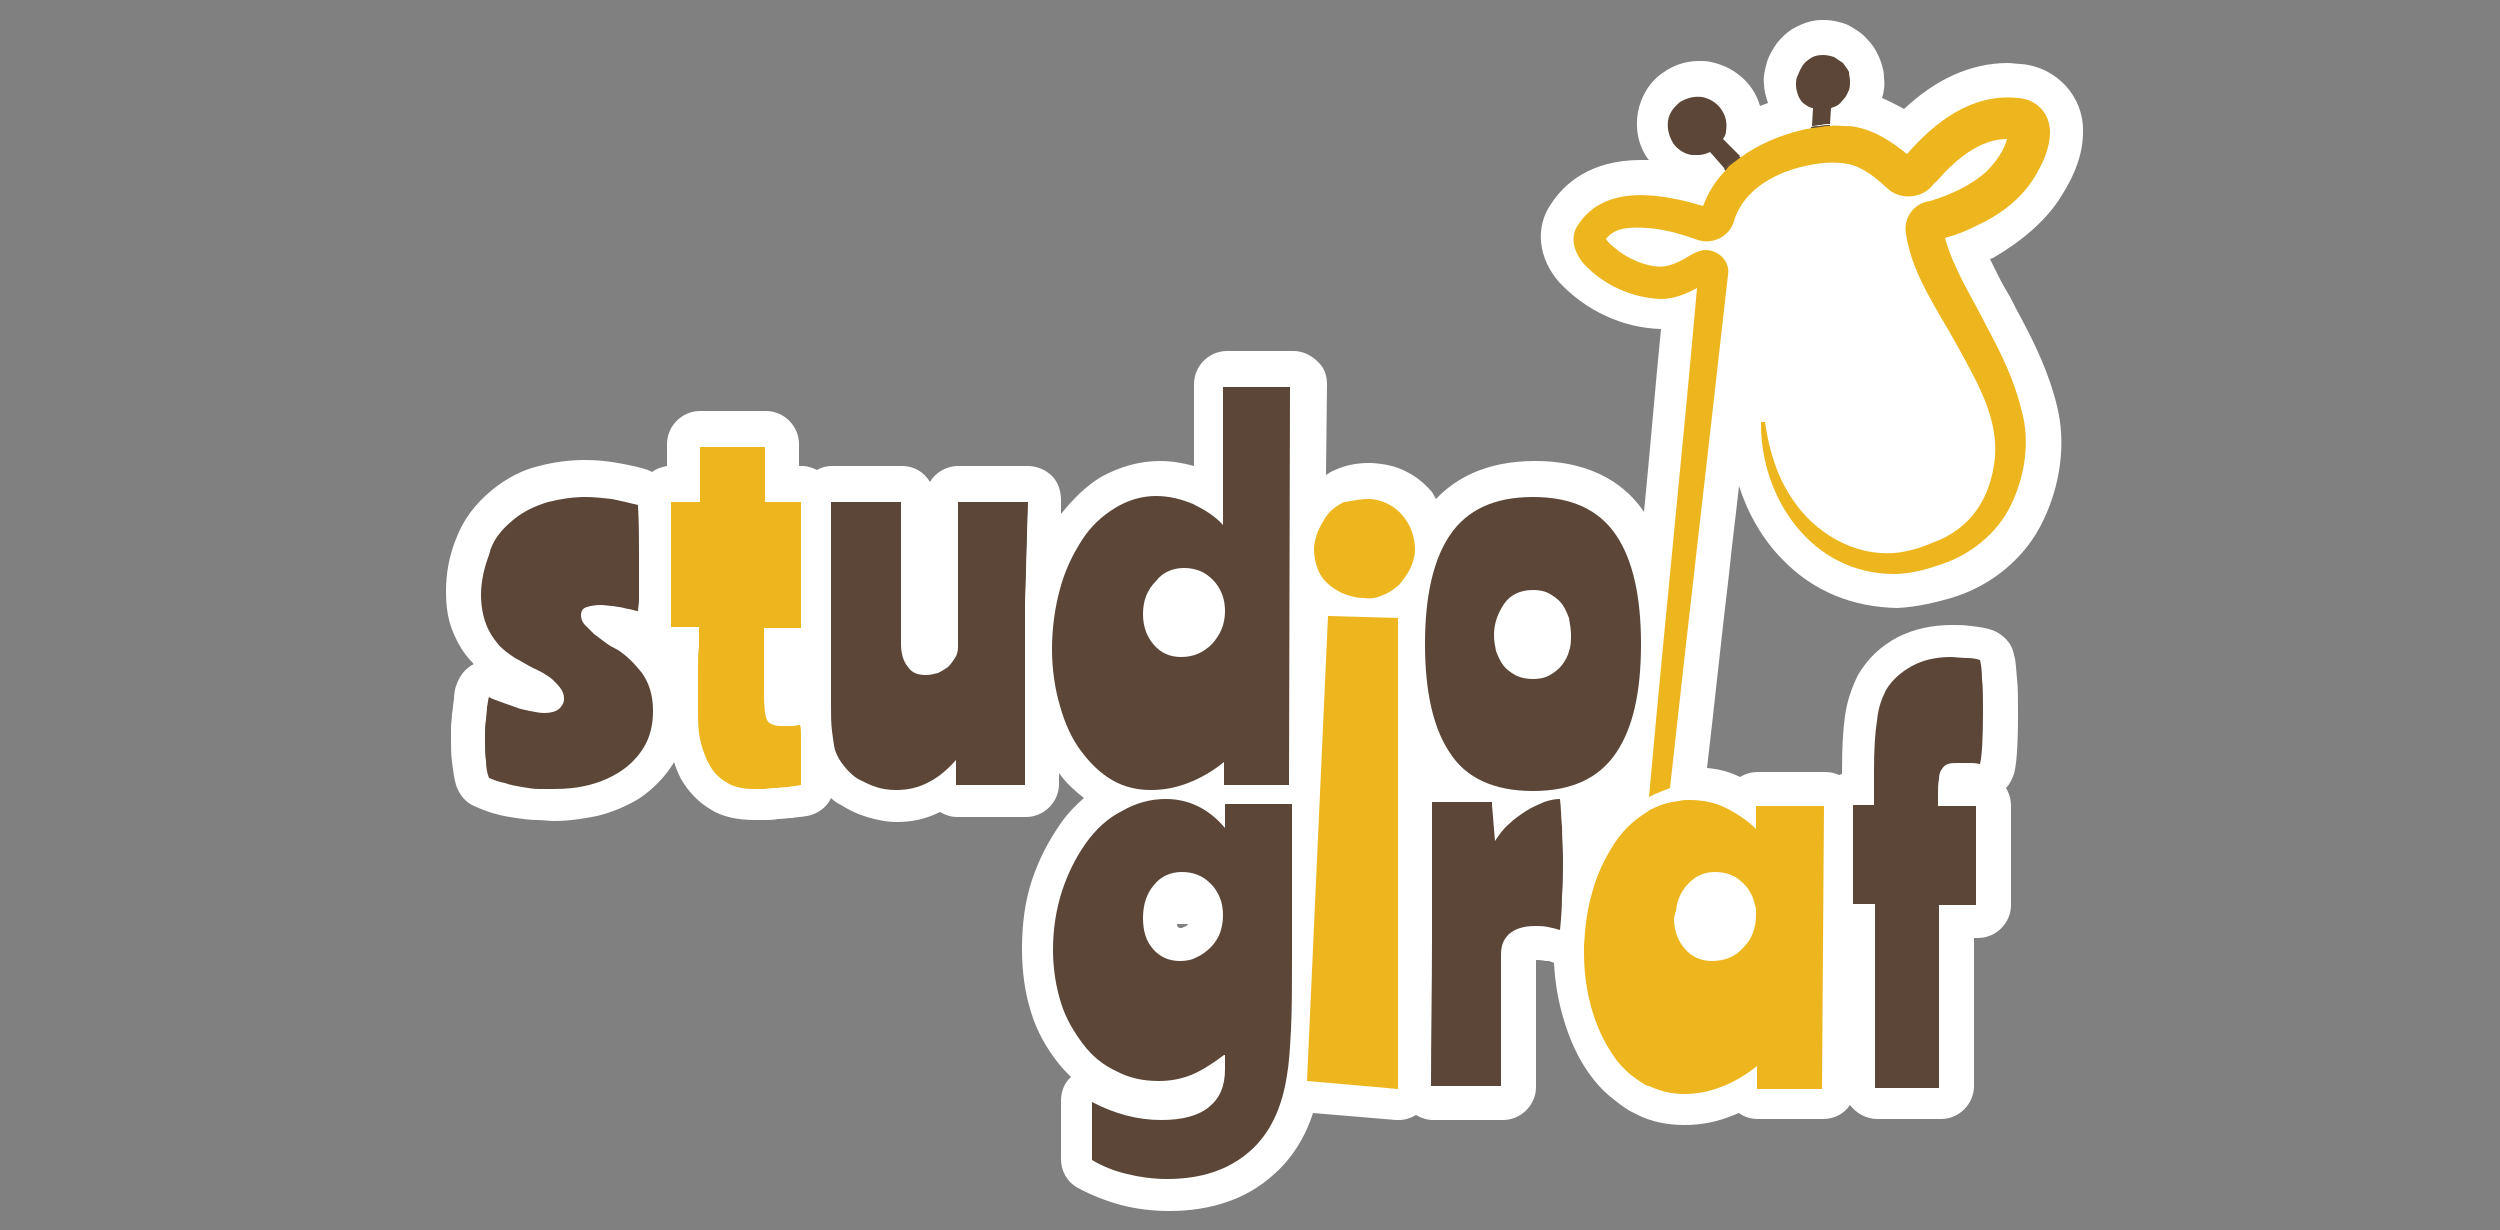 <svg xmlns="http://www.w3.org/2000/svg" xmlns:xlink="http://www.w3.org/1999/xlink" id="Laag_1" x="0px" y="0px" viewBox="0 0 250 123" style="enable-background:new 0 0 250 123;" xml:space="preserve"><rect x="0" y="0" width="250" height="123" fill="#808080" stroke="none"/><style type="text/css">	.st0{clip-path:url(#SVGID_00000104704603486149958020000000942296587480649874_);}	.st1{fill:#FFFFFF;}	.st2{fill:#5B4637;}	.st3{fill:#EDB61F;}</style><g>	<defs>		<rect id="SVGID_1_" width="250" height="123"></rect>	</defs>	<clipPath id="SVGID_00000109740020776220854090000003212877984790078599_">		<use xlink:href="#SVGID_1_" style="overflow:visible;"></use>	</clipPath>	<g style="clip-path:url(#SVGID_00000109740020776220854090000003212877984790078599_);">		<path class="st1" d="M206.2,19.5c1.4-2.2,2.1-4.3,2.1-6.3c0.1-3.5-2.6-6.5-6.2-6.8c-0.4,0-0.9-0.1-1.3-0.1    c-3.7,0-7.2,1.6-10.4,4.6c-0.7-0.4-1.5-0.8-2.2-1.1c0.2-0.6,0.3-1.3,0.2-2c0-0.7-0.2-1.4-0.5-2.1c-0.3-0.7-0.7-1.3-1.2-1.8    c-0.5-0.6-1.2-1-1.9-1.4c-0.7-0.3-1.6-0.5-2.4-0.5c0,0-0.1,0-0.2,0c-1,0-1.8,0.3-2.6,0.7c-0.8,0.4-1.4,1-1.9,1.6    c-0.4,0.6-0.8,1.2-1,1.9c-0.2,0.7-0.4,1.5-0.3,2.2c0,0.6,0.2,1.3,0.4,1.9c-0.3,0.1-0.5,0.2-0.8,0.3c-0.6-2.2-2.5-3.9-4.9-4.4    c-0.4-0.1-0.8-0.1-1.2-0.1c-1.3,0-2.5,0.4-3.5,1.1c-1.4,0.9-2.3,2.4-2.6,4c-0.3,1.6,0,3.3,1,4.7c0,0,0.1,0.1,0.1,0.1    c-0.3,0-0.5,0-0.8,0c-5.1,0-7.7,2.4-9,4.4c-1.6,2.3-1.3,5.4,0.8,7.8c2.6,2.8,6.3,4.6,10.2,4.7c0,0,0,0,0,0    c-0.6,6.1-1.1,12.2-1.7,18.3c-1.6-2.4-4.8-5.1-10.9-5.1c-5.1,0-8.1,1.9-9.9,3.8c-0.1-0.2-0.3-0.5-0.4-0.7c-0.7-0.8-1.5-1.5-2.5-2    c-1.1-0.6-2.2-0.8-3.5-0.9l-0.3,0c-1.2,0-2.3,0.2-3.4,0.7c-0.3,0.1-0.6,0.3-0.9,0.5l0.1-9.1c0-0.9-0.3-1.7-1-2.3    c-0.6-0.6-1.5-1-2.3-1h-6.7c-1.8,0-3.3,1.5-3.3,3.3v8.2c-1.1-0.3-2.2-0.5-3.4-0.5c-2.1,0-4.1,0.6-5.9,1.6c-1.5,0.9-2.8,2.2-4,3.7    c0-0.6,0-1.2,0-1.4c0-0.9-0.3-1.8-0.9-2.4c-0.6-0.6-1.5-1-2.4-1h-7c-1.2,0-2.3,0.7-2.8,1.6c-0.6-1-1.6-1.6-2.8-1.6h-7    c-0.5,0-1,0.1-1.5,0.4c-0.4-0.2-0.9-0.4-1.5-0.4h-0.3v-2.2c0-1.8-1.5-3.3-3.3-3.3H70c-1.8,0-3.3,1.5-3.3,3.3v2.2    c-0.6,0.1-1.1,0.3-1.5,0.6c-0.1-0.1-0.3-0.1-0.4-0.2c-0.9-0.3-1.9-0.5-3-0.7c-1.1-0.2-2.2-0.3-3.3-0.3c-1.5,0-3.1,0.2-4.6,0.6    c-1.7,0.4-3.2,1.2-4.7,2.4c-1.7,1.4-2.9,3-3.6,4.9c-0.7,1.7-1,3.5-1,5.2c0,1.6,0.2,2.9,0.7,4.1c0.5,1.2,1.1,2.2,1.9,3    c0.1,0.1,0.1,0.2,0.2,0.2c0,0,0,0,0,0c-0.9,0.4-1.5,1.3-1.8,2.2c-0.1,0.3-0.2,0.8-0.2,1.3c-0.1,0.5-0.1,1-0.2,1.5    c0,0.5-0.1,0.9-0.1,1.4c0,0.5,0,0.9,0,1.2c0,0.7,0,1.4,0.1,2.2c0.1,0.8,0.2,1.6,0.4,2.3c0.3,0.9,0.9,1.7,1.8,2.1    c0.7,0.3,1.4,0.6,2.2,0.8c0.7,0.2,1.3,0.3,2,0.4c0.7,0.1,1.4,0.2,2.1,0.2c0.6,0,1.2,0.1,1.7,0.1c1.4,0,2.8-0.2,4.3-0.5    c1.6-0.4,3-1,4.3-1.8c1.3-0.9,2.4-2,3.3-3.4c0-0.1,0.1-0.1,0.1-0.2c0.2,0.6,0.4,1.1,0.7,1.7c0.7,1.2,1.7,2.3,2.9,3    c1.2,0.8,2.8,1.1,4.5,1.1c0.3,0,0.6,0,1,0c0.4,0,0.8,0,1.3-0.1c0.5,0,0.9-0.1,1.4-0.1c0.5-0.1,1-0.1,1.5-0.2    c1.1-0.2,2-0.9,2.4-1.8c0.3,0.3,0.6,0.5,1,0.7c0.8,0.5,1.6,0.9,2.6,1.2c1,0.3,2,0.5,3,0.5c1.5,0,2.9-0.3,4.3-1    c0.5,0.3,1.1,0.5,1.7,0.5h6.9c1.8,0,3.3-1.5,3.3-3.3v-1.1c0.7,1,1.6,1.8,2.5,2.5c-0.8,0.7-1.6,1.5-2.3,2.5    c-1.2,1.7-2.2,3.6-2.9,5.7c-0.7,2.1-1,4.4-1,6.9c0,2.3,0.3,4.4,0.9,6.3c0.6,2,1.6,3.7,2.8,5.2c0.4,0.5,0.8,0.9,1.2,1.3    c-0.7,0.6-1,1.5-1,2.4v5.8c0,1.2,0.6,2.3,1.7,2.9c1.3,0.7,2.8,1.3,4.3,1.7c1.5,0.4,3.2,0.6,4.8,0.6c4.2,0,7.7-1.2,10.3-3.5    c1.9-1.6,3.3-3.8,4.1-6.3l8.3,0.7c0.1,0,0.2,0,0.3,0c0.6,0,1.2-0.2,1.7-0.5c0.5,0.3,1.1,0.5,1.7,0.5h7c1.8,0,3.3-1.5,3.3-3.3    l0-12.7c0,0,0.1,0,0.1,0c0.1,0,0.4,0,0.9,0.1c0.2,0,0.3,0,0.3,0c0.2,0.1,0.4,0.1,0.5,0.2c0.1,1.9,0.4,3.7,0.9,5.4    c0.6,2.1,1.4,3.9,2.5,5.5c0.7,1,1.5,1.9,2.4,2.6c0.5,0.4,1.1,0.9,1.8,1.3c0.2,0.1,0.4,0.2,0.6,0.3c1.5,0.8,3.2,1.1,4.9,1.1    c1.6,0,3.2-0.3,4.9-1c0.2-0.1,0.3-0.1,0.5-0.2c0.5,0.4,1.2,0.6,1.9,0.6h6.5c1.1,0,2.1-0.5,2.7-1.4c0.6,0.8,1.6,1.4,2.7,1.4h6.4    c1.8,0,3.3-1.5,3.3-3.3V93.8h0.4c1.8,0,3.3-1.5,3.3-3.3v-9.9c0-0.7-0.2-1.3-0.5-1.8c0.4-0.4,0.6-0.9,0.8-1.4    c0.2-0.8,0.4-2.2,0.4-6.1c0-1.4,0-2.6-0.1-3.4c-0.1-1-0.1-1.8-0.3-2.4c-0.2-1.2-1.1-2.1-2.2-2.5c-0.6-0.2-1.2-0.3-2.1-0.4    c-0.7-0.1-1.3-0.1-1.9-0.1c-2,0-3.8,0.4-5.4,1.2c-1.7,0.9-3,2.1-4,3.8c-0.6,1.2-1.1,2.6-1.3,4.1c-0.2,1.4-0.3,3.2-0.3,5.5v0.3    c-0.1,0-0.2,0.1-0.3,0.1c-0.4-0.2-0.9-0.3-1.4-0.3h-6.7c-0.7,0-1.3,0.2-1.8,0.5c-1-0.5-2.1-0.8-3.3-0.9c0.7-5.9,1.4-12.7,2.2-19.4    c0.3-3,0.7-6,1-8.8c0.9,2.8,2.4,5.4,4.4,7.4c3,3.1,6.9,4.7,11.4,4.8c2.1-0.1,4-0.6,5.4-1c4.1-1.2,7.5-4.1,9.2-7.7    c1.8-3.7,2.3-7.9,1.4-11.5c-0.8-3.3-2.2-6.2-3.7-9c-0.5-0.9-0.9-1.8-1.4-2.6c-0.6-1-1.1-2.1-1.6-3.1c0.1,0,0.2-0.1,0.3-0.1    C202.2,24.1,204.7,22,206.2,19.5z M118.4,92.7c-0.1,0-0.1,0.1-0.3,0.1c-0.2,0-0.2,0-0.3-0.1c-0.1-0.1-0.1-0.2-0.1-0.3h1.1    c0,0,0,0.1-0.1,0.1C118.7,92.6,118.6,92.6,118.4,92.7z"></path>		<g>			<g>				<path class="st2" d="M51.3,52c1.1-0.9,2.2-1.4,3.5-1.8c1.2-0.3,2.5-0.5,3.7-0.5c0.9,0,1.8,0.1,2.7,0.2c0.9,0.2,1.8,0.4,2.6,0.6      c0.1,1.9,0.1,3.5,0.1,4.7c0,1.2,0,2.2,0,2.8c0,0.9,0,1.6,0,2c0,0.4-0.1,0.8-0.1,1.1c-0.1,0-0.2,0-0.5-0.1      c-0.3-0.1-0.6-0.1-0.9-0.2c-0.3-0.1-0.7-0.1-1.1-0.2c-0.4,0-0.8-0.1-1.2-0.1c-0.6,0-1.1,0.1-1.4,0.2c-0.4,0.1-0.6,0.4-0.6,0.8      c0,0.3,0.1,0.7,0.4,1c0.3,0.3,0.6,0.6,0.9,0.9c0.4,0.3,0.8,0.6,1.2,0.9c0.4,0.3,0.8,0.5,1.2,0.7c0.9,0.6,1.6,1.3,2.4,2.3      c0.7,1,1.1,2.2,1.1,3.8c0,1.4-0.3,2.6-0.9,3.6c-0.6,1-1.4,1.8-2.3,2.4c-0.9,0.6-2,1.1-3.2,1.4c-1.2,0.3-2.3,0.4-3.5,0.4      c-0.4,0-0.9,0-1.5,0c-0.6,0-1.1-0.1-1.7-0.2c-0.6-0.1-1.2-0.2-1.7-0.4c-0.6-0.1-1.1-0.3-1.6-0.5c-0.2-0.5-0.3-1.1-0.3-1.7      c-0.1-0.6-0.1-1.2-0.1-1.8c0-0.3,0-0.6,0-1c0-0.4,0-0.8,0.1-1.3c0-0.4,0.1-0.8,0.1-1.3c0.1-0.4,0.1-0.8,0.2-1      c0.3,0.2,0.7,0.3,1.2,0.5c0.5,0.2,0.9,0.3,1.4,0.5c0.5,0.2,1,0.3,1.5,0.4c0.5,0.1,1,0.2,1.4,0.2c0.6,0,1.1-0.1,1.5-0.4      c0.3-0.3,0.5-0.6,0.5-1c0-0.4-0.1-0.7-0.3-1c-0.2-0.3-0.5-0.6-0.8-0.9c-0.3-0.3-0.7-0.5-1-0.7c-0.4-0.2-0.7-0.4-1-0.5      c-0.6-0.3-1.2-0.7-1.8-1c-0.6-0.4-1.2-0.8-1.7-1.4c-0.5-0.6-0.9-1.2-1.2-2c-0.3-0.8-0.5-1.8-0.5-2.9c0-1.3,0.3-2.7,0.8-4      C49.2,54.1,50.1,53,51.3,52z"></path>				<path class="st2" d="M95.6,78.5V76c-0.8,0.9-1.7,1.7-2.7,2.2c-1.1,0.6-2.2,0.8-3.3,0.8c-0.7,0-1.4-0.1-2-0.3      c-0.6-0.2-1.2-0.5-1.8-0.8c-0.5-0.3-1-0.8-1.4-1.3c-0.4-0.5-0.7-1-0.9-1.6c-0.1-0.4-0.2-1.1-0.3-1.9c-0.1-0.8-0.1-1.7-0.1-2.7      V50.2h7v14.2c0,0.9,0.2,1.7,0.7,2.3c0.4,0.6,1,0.8,1.8,0.8c0.4,0,0.8-0.1,1.2-0.2c0.4-0.2,0.7-0.4,1-0.6      c0.3-0.3,0.5-0.6,0.7-0.9c0.2-0.3,0.3-0.7,0.3-1.1V50.2h7c0,1-0.1,2.1-0.1,3.3c0,1.2-0.1,2.3-0.1,3.5c0,1.2-0.1,2.3-0.1,3.4      c0,1.1,0,2.2,0,3.2c0,0.6,0,1.5,0,2.7c0,1.2,0,2.5,0,3.9c0,1.4,0,2.9,0,4.4c0,1.5,0,2.8,0,3.9H95.6z"></path>				<path class="st2" d="M128.9,78.5h-6.5v-2.3c-1.1,0.9-2.3,1.6-3.6,2.1c-1.3,0.5-2.5,0.7-3.7,0.7c-1.4,0-2.7-0.3-3.9-1      c-1.2-0.7-2.2-1.7-3.1-2.9c-0.9-1.2-1.6-2.7-2.1-4.5c-0.5-1.7-0.8-3.6-0.8-5.7c0-2.1,0.3-4.2,0.8-6c0.5-1.9,1.3-3.5,2.2-4.9      c0.9-1.4,2-2.4,3.3-3.2c1.3-0.8,2.7-1.2,4.1-1.2c1.3,0,2.5,0.3,3.7,0.8c1.2,0.6,2.2,1.2,3,2.1V38.7h6.7L128.9,78.5z M114.3,61.4      c0,1.3,0.4,2.3,1.1,3.1c0.7,0.8,1.6,1.2,2.7,1.2c1.2,0,2.2-0.4,3.1-1.3c0.8-0.9,1.3-1.9,1.3-3.3c0-0.6-0.1-1.2-0.3-1.7      c-0.2-0.5-0.5-1-0.9-1.4c-0.4-0.4-0.8-0.7-1.3-0.9c-0.5-0.2-1-0.3-1.6-0.3c-1.1,0-2.1,0.4-2.8,1.3      C114.7,59,114.3,60.1,114.3,61.4z"></path>				<path class="st2" d="M153.3,49.7c3.9,0,6.6,1.3,8.3,3.8c1.7,2.5,2.5,6.2,2.5,10.9c0,4.8-0.8,8.4-2.5,10.9      c-1.7,2.5-4.4,3.8-8.3,3.8c-3.9,0-6.7-1.3-8.3-3.8c-1.7-2.5-2.5-6.2-2.5-10.9c0-4.7,0.8-8.4,2.5-10.9      C146.7,51,149.4,49.7,153.3,49.7z M153.3,67.9c0.6,0,1.2-0.1,1.7-0.4c0.5-0.3,0.9-0.6,1.2-1c0.3-0.4,0.6-0.9,0.7-1.4      c0.2-0.5,0.2-1.1,0.2-1.6s-0.1-1.1-0.2-1.7c-0.2-0.5-0.4-1-0.7-1.4c-0.3-0.4-0.7-0.7-1.2-1c-0.5-0.3-1.1-0.4-1.7-0.4      c-1.3,0-2.3,0.5-2.9,1.4c-0.6,0.9-1,1.9-1,3.1c0,0.6,0.1,1.1,0.2,1.6c0.2,0.5,0.4,1,0.7,1.4c0.3,0.4,0.7,0.7,1.2,1      C152.1,67.8,152.7,67.9,153.3,67.9z"></path>				<path class="st2" d="M122.4,105.5c-1.2,0.9-2.3,1.6-3.3,2c-1,0.4-2.1,0.6-3.2,0.6c-1.6,0-3-0.3-4.3-1c-1.3-0.6-2.4-1.5-3.3-2.7      c-0.9-1.2-1.7-2.5-2.2-4.1c-0.5-1.6-0.8-3.4-0.8-5.3c0-2.1,0.3-4,0.9-5.9c0.6-1.8,1.4-3.4,2.4-4.8c1-1.4,2.2-2.5,3.6-3.2      c1.4-0.8,2.8-1.2,4.4-1.2c2.3,0,4.3,1,5.9,2.9v-2.4h6.7v15.3c0,2.8,0,5.2-0.1,7.2c-0.1,2-0.2,3.5-0.4,4.6      c-0.5,3.3-1.7,5.9-3.8,7.7c-2.1,1.8-4.8,2.7-8.2,2.7c-1.4,0-2.8-0.2-4-0.5c-1.3-0.3-2.5-0.8-3.5-1.4v-5.8      c2.3,1.2,4.6,1.8,6.9,1.8c2.1,0,3.7-0.4,4.8-1.3c1.1-0.9,1.6-2.1,1.6-3.8V105.5z M114.3,91.8c0,1.3,0.3,2.3,1,3.1      c0.7,0.8,1.6,1.2,2.7,1.2c0.6,0,1.2-0.1,1.7-0.4c0.5-0.2,1-0.6,1.4-1c0.4-0.4,0.7-0.9,0.9-1.4c0.2-0.6,0.3-1.1,0.3-1.8      c0-0.6-0.1-1.2-0.3-1.7c-0.2-0.5-0.5-1-0.9-1.4c-0.4-0.4-0.8-0.7-1.3-0.9c-0.5-0.2-1-0.3-1.6-0.3c-1.1,0-2.1,0.4-2.8,1.3      C114.7,89.3,114.3,90.4,114.3,91.8z"></path>				<path class="st2" d="M149.2,80.5l0.3,3.6c0.4-0.6,0.8-1.2,1.4-1.7c0.5-0.5,1.1-0.9,1.7-1.3c0.6-0.4,1.2-0.6,1.8-0.9      c0.6-0.2,1.1-0.3,1.6-0.3c0.1,0.8,0.1,1.8,0.2,2.8c0,1.1,0.1,2.1,0.1,3.2c0,1.3,0,2.5-0.1,3.7c0,1.2-0.1,2.4-0.2,3.4      c-0.3-0.1-0.7-0.2-1.2-0.3c-0.5-0.1-0.9-0.1-1.3-0.1c-1.2,0-2,0.3-2.6,0.8c-0.6,0.6-0.8,1.2-0.8,2.1v13.1h-7      c0-5.1,0.1-10,0.1-14.6c0-4.6,0-9.2,0-13.8H149.2z"></path>				<path class="st2" d="M193.9,77.9c0-0.4,0.1-0.8,0.3-1c0.1-0.2,0.3-0.4,0.6-0.5c0.3-0.1,0.6-0.1,1-0.1c0.4,0,0.8,0,1.3,0      c0.5,0,0.8,0.1,0.9,0.1c0.2-0.8,0.3-2.6,0.3-5.3c0-1.3,0-2.4-0.1-3.2c0-0.8-0.1-1.5-0.2-1.9c-0.3-0.1-0.7-0.2-1.3-0.2      c-0.6,0-1.2-0.1-1.6-0.1c-1.5,0-2.8,0.3-3.9,0.9c-1.1,0.6-2,1.4-2.6,2.4c-0.4,0.8-0.8,1.8-0.9,3.1c-0.2,1.2-0.3,2.9-0.3,5v3.4      h-2.1v9.9h2.2v18.4h6.4V90.5h3.7v-9.9h-3.8v-1C193.8,78.9,193.8,78.3,193.9,77.9z"></path>				<g>					<g>						<path class="st2" d="M174,15.6c-0.3,0.2-0.5,0.4-0.8,0.6l0,0c-0.3,0.2-0.5,0.4-0.7,0.7l-1.5-1.7c-0.4,0.2-0.8,0.3-1.2,0.3        c-0.2,0-0.4,0-0.6,0c-0.8-0.1-1.5-0.6-1.9-1.2c-0.4-0.7-0.6-1.4-0.5-2.2c0.1-0.8,0.6-1.4,1.2-1.9c0.7-0.4,1.4-0.6,2.2-0.5        c1.6,0.3,2.7,1.8,2.4,3.4c0,0.3-0.1,0.5-0.3,0.8L174,15.6z"></path>						<path class="st2" d="M175.2,17l-1.5,1.3l-1.3-1.4c0.2-0.2,0.5-0.5,0.7-0.7l0,0c0.3-0.2,0.5-0.4,0.8-0.6L175.2,17z"></path>					</g>				</g>				<g>					<path class="st2" d="M185,8.1c0,0.4,0,0.8-0.2,1.1c-0.1,0.3-0.3,0.6-0.6,0.9c-0.2,0.3-0.5,0.5-0.8,0.6c-0.1,0-0.2,0.1-0.3,0.1       l-0.1,1.6c-0.3,0-0.6,0-0.9,0.1h0c-0.3,0-0.6,0.1-0.9,0.1l0.1-1.8c0,0-0.1,0-0.1,0c-0.4-0.1-0.6-0.3-0.9-0.5       c-0.2-0.2-0.4-0.5-0.5-0.8c-0.1-0.3-0.2-0.6-0.2-1c0-0.3,0-0.7,0.2-1c0.1-0.3,0.3-0.7,0.5-1c0.2-0.3,0.5-0.5,0.8-0.7       c0.3-0.2,0.7-0.3,1.2-0.3c0.4,0,0.8,0.1,1.1,0.2c0.3,0.2,0.6,0.4,0.9,0.6c0.2,0.3,0.4,0.5,0.6,0.9C184.9,7.5,185,7.8,185,8.1z"></path>					<path class="st2" d="M183,12.5l-0.2,2.2l-1.8-0.1l0.1-1.9c0.3-0.1,0.6-0.1,0.9-0.1h0C182.4,12.5,182.7,12.5,183,12.5z"></path>				</g>			</g>			<g>				<path class="st3" d="M136.8,49.9c0.8,0,1.4,0.2,2,0.5c0.6,0.3,1.1,0.7,1.5,1.2c0.4,0.5,0.7,1,0.9,1.6c0.2,0.6,0.3,1.2,0.3,1.7      c0,0.7-0.2,1.4-0.5,2c-0.3,0.6-0.7,1.1-1.1,1.6c-0.5,0.4-1,0.8-1.6,1c-0.6,0.3-1.2,0.4-1.9,0.3c-0.8,0-1.5-0.2-2.2-0.5      c-0.6-0.3-1.1-0.6-1.6-1.1c-0.4-0.4-0.7-0.9-0.9-1.5s-0.3-1.2-0.3-1.8c0-0.6,0.2-1.2,0.4-1.8c0.3-0.6,0.6-1.2,1-1.7      c0.4-0.5,1-0.9,1.6-1.2C135.3,50.1,136,49.9,136.8,49.9z M132.8,61.6l7,0.2l0,47.1l-9.1-0.8L132.8,61.6z"></path>				<path class="st3" d="M70,44.7h6.5v5.5h3.6v12.6h-3.7v6.6c0,1.3,0.1,2.2,0.3,2.6c0.2,0.4,0.7,0.6,1.5,0.6c0.2,0,0.5,0,0.9,0      c0.4,0,0.7-0.1,0.9-0.1c0.1,0.2,0.1,0.7,0.1,1.3c0,0.7,0,1.4,0,2.1c0,0.6,0,1.1,0,1.6c0,0.5,0,0.8,0,1c-0.4,0.1-0.8,0.1-1.3,0.2      c-0.5,0-0.9,0.1-1.3,0.1c-0.4,0-0.8,0.1-1.2,0.1c-0.4,0-0.7,0-0.9,0c-1.1,0-2.1-0.2-2.8-0.7c-0.7-0.4-1.3-1-1.7-1.8      c-0.4-0.7-0.7-1.6-0.9-2.5c-0.2-0.9-0.2-1.9-0.2-2.9c0-0.4,0-0.9,0-1.7c0-0.7,0-1.5,0-2.3c0-0.8,0-1.6,0.1-2.4      c0-0.8,0-1.4,0-1.9h-2.8V50.2H70V44.7z"></path>				<path class="st3" d="M175.6,80.5v2.4c-0.8-0.8-1.8-1.5-3-2.1c-1.2-0.6-2.4-0.8-3.7-0.8c-0.3,0-0.7,0-1,0.1      c-0.9,0.1-1.7,0.3-2.5,0.7c-0.2,0.1-0.5,0.2-0.7,0.4c-1.3,0.8-2.4,1.8-3.3,3.2c-0.9,1.4-1.7,3-2.2,4.9c-0.5,1.7-0.7,3.4-0.8,5.3      c0,0,0,0.1,0,0.1c0,0.2,0,0.4,0,0.6c0,2.1,0.3,4,0.8,5.7c0.5,1.7,1.2,3.2,2.1,4.5c0.5,0.8,1.2,1.5,1.8,2      c0.4,0.3,0.8,0.6,1.3,0.9c0.2,0.1,0.3,0.2,0.5,0.2c1.1,0.5,2.2,0.8,3.5,0.8c1.2,0,2.4-0.2,3.7-0.7c1.3-0.5,2.5-1.2,3.6-2.1v2.3      h6.5l0.2-28.3H175.6z M167.6,91.1L167.6,91.1c0.1-1.1,0.5-1.9,1.1-2.6c0.8-0.9,1.7-1.3,2.8-1.3c0.6,0,1.1,0.1,1.6,0.3      c0.5,0.2,0.9,0.5,1.3,0.9c0.4,0.4,0.7,0.9,0.9,1.4c0.1,0.3,0.2,0.7,0.3,1.1c0,0,0,0,0,0c0,0.2,0,0.4,0,0.6      c0,1.3-0.4,2.4-1.3,3.3c-0.8,0.9-1.9,1.3-3.1,1.3c-1.1,0-2-0.4-2.7-1.2c-0.7-0.8-1.1-1.8-1.1-3.1      C167.5,91.5,167.5,91.3,167.6,91.1z"></path>				<g>					<path class="st3" d="M203.4,17.8c0.8-1.3,1.6-2.9,1.6-4.6c0-1.9-1.4-3.3-3.2-3.4c-4.6-0.5-8.3,2.4-11.1,5.6       c-1.5-1.2-3.1-2.3-5.1-2.7c-0.4-0.1-0.8-0.1-1.2-0.1c-0.5,0-0.9-0.1-1.4,0c-0.3,0-0.6,0-0.9,0.1h0c-0.3,0-0.6,0.1-0.9,0.1       c-0.3,0.1-0.7,0.1-1,0.2c-2.1,0.5-4.3,1.4-6.1,2.7c-0.3,0.2-0.5,0.4-0.8,0.6l0,0c-0.3,0.2-0.5,0.4-0.7,0.7       c-0.8,0.8-1.5,1.8-2,2.9c-0.1,0.2-0.2,0.5-0.3,0.7c-4-1.2-9.8-2.3-12.5,1.9c-0.9,1.3-0.3,2.8,0.5,3.8c2,2.2,4.9,3.5,7.8,3.6       c1.3,0,2.5-0.5,3.6-1.1c-1.5,17-3.2,33-4.8,50.9c0.2-0.1,0.4-0.2,0.6-0.3c0.5-0.2,1-0.4,1.5-0.6c1.6-14.7,4.1-36.1,5.4-47.8       c0.1-0.8,0.3-2.6,0.4-3.5c0.3-1.7-1.6-3-3.1-2.3c-0.3,0.1-1,0.5-1.3,0.7c-1.1,0.6-2,0.9-3.1,0.7c-1.2-0.2-2.3-0.7-3.3-1.4       c-0.5-0.4-1.1-0.8-1.4-1.3c0.9-1.2,2.5-1.2,4.1-1.1c1.7,0.1,3.4,0.6,5.1,1.2c1.5,0.5,3.2-0.4,3.6-1.9c1-3.3,4.4-5,7.6-5.6       c1-0.2,2.1-0.3,3.1-0.2c0.2,0,0.6,0.1,0.7,0.1c1.5,0.3,2.8,1.4,3.9,2.4c1.2,1.2,3.4,1.1,4.5-0.2c0,0,0.3-0.4,0.4-0.4       c1.8-2.1,4.3-4.3,7.1-4.3c-0.3,1.2-1.2,2.4-2.1,3.3c-1.6,1.4-3.6,2.3-5.6,2.9c-1.6,0.2-2.7,1.7-2.4,3.3       c0.6,4.1,3.3,7.8,5.2,11.3c1.9,3.5,4,7,3.7,11c-0.4,4.1-2.4,7.2-6.3,8.6c-1.2,0.5-2.5,0.9-3.8,1c-4,0.3-7.9-2-10.1-5.3       c-1.6-2.3-2.4-5-2.8-7.8l-0.4,0c-0.1,7.6,5.1,15.2,13.3,15.2c1.5,0,3.1-0.4,4.5-0.9c3-0.9,5.8-3.1,7.2-6       c1.4-2.9,1.9-6.3,1.1-9.3c-0.7-3-2-5.7-3.4-8.3c-1.6-3.2-3.4-5.9-4.3-9.1c1.1-0.3,2.1-0.7,3.1-1.2       C200,21.5,202.1,19.9,203.4,17.8z M169.8,27.3C169.8,27.3,169.8,27.3,169.8,27.3C169.8,27.3,169.8,27.3,169.8,27.3L169.8,27.3z       "></path>				</g>			</g>		</g>	</g></g></svg>